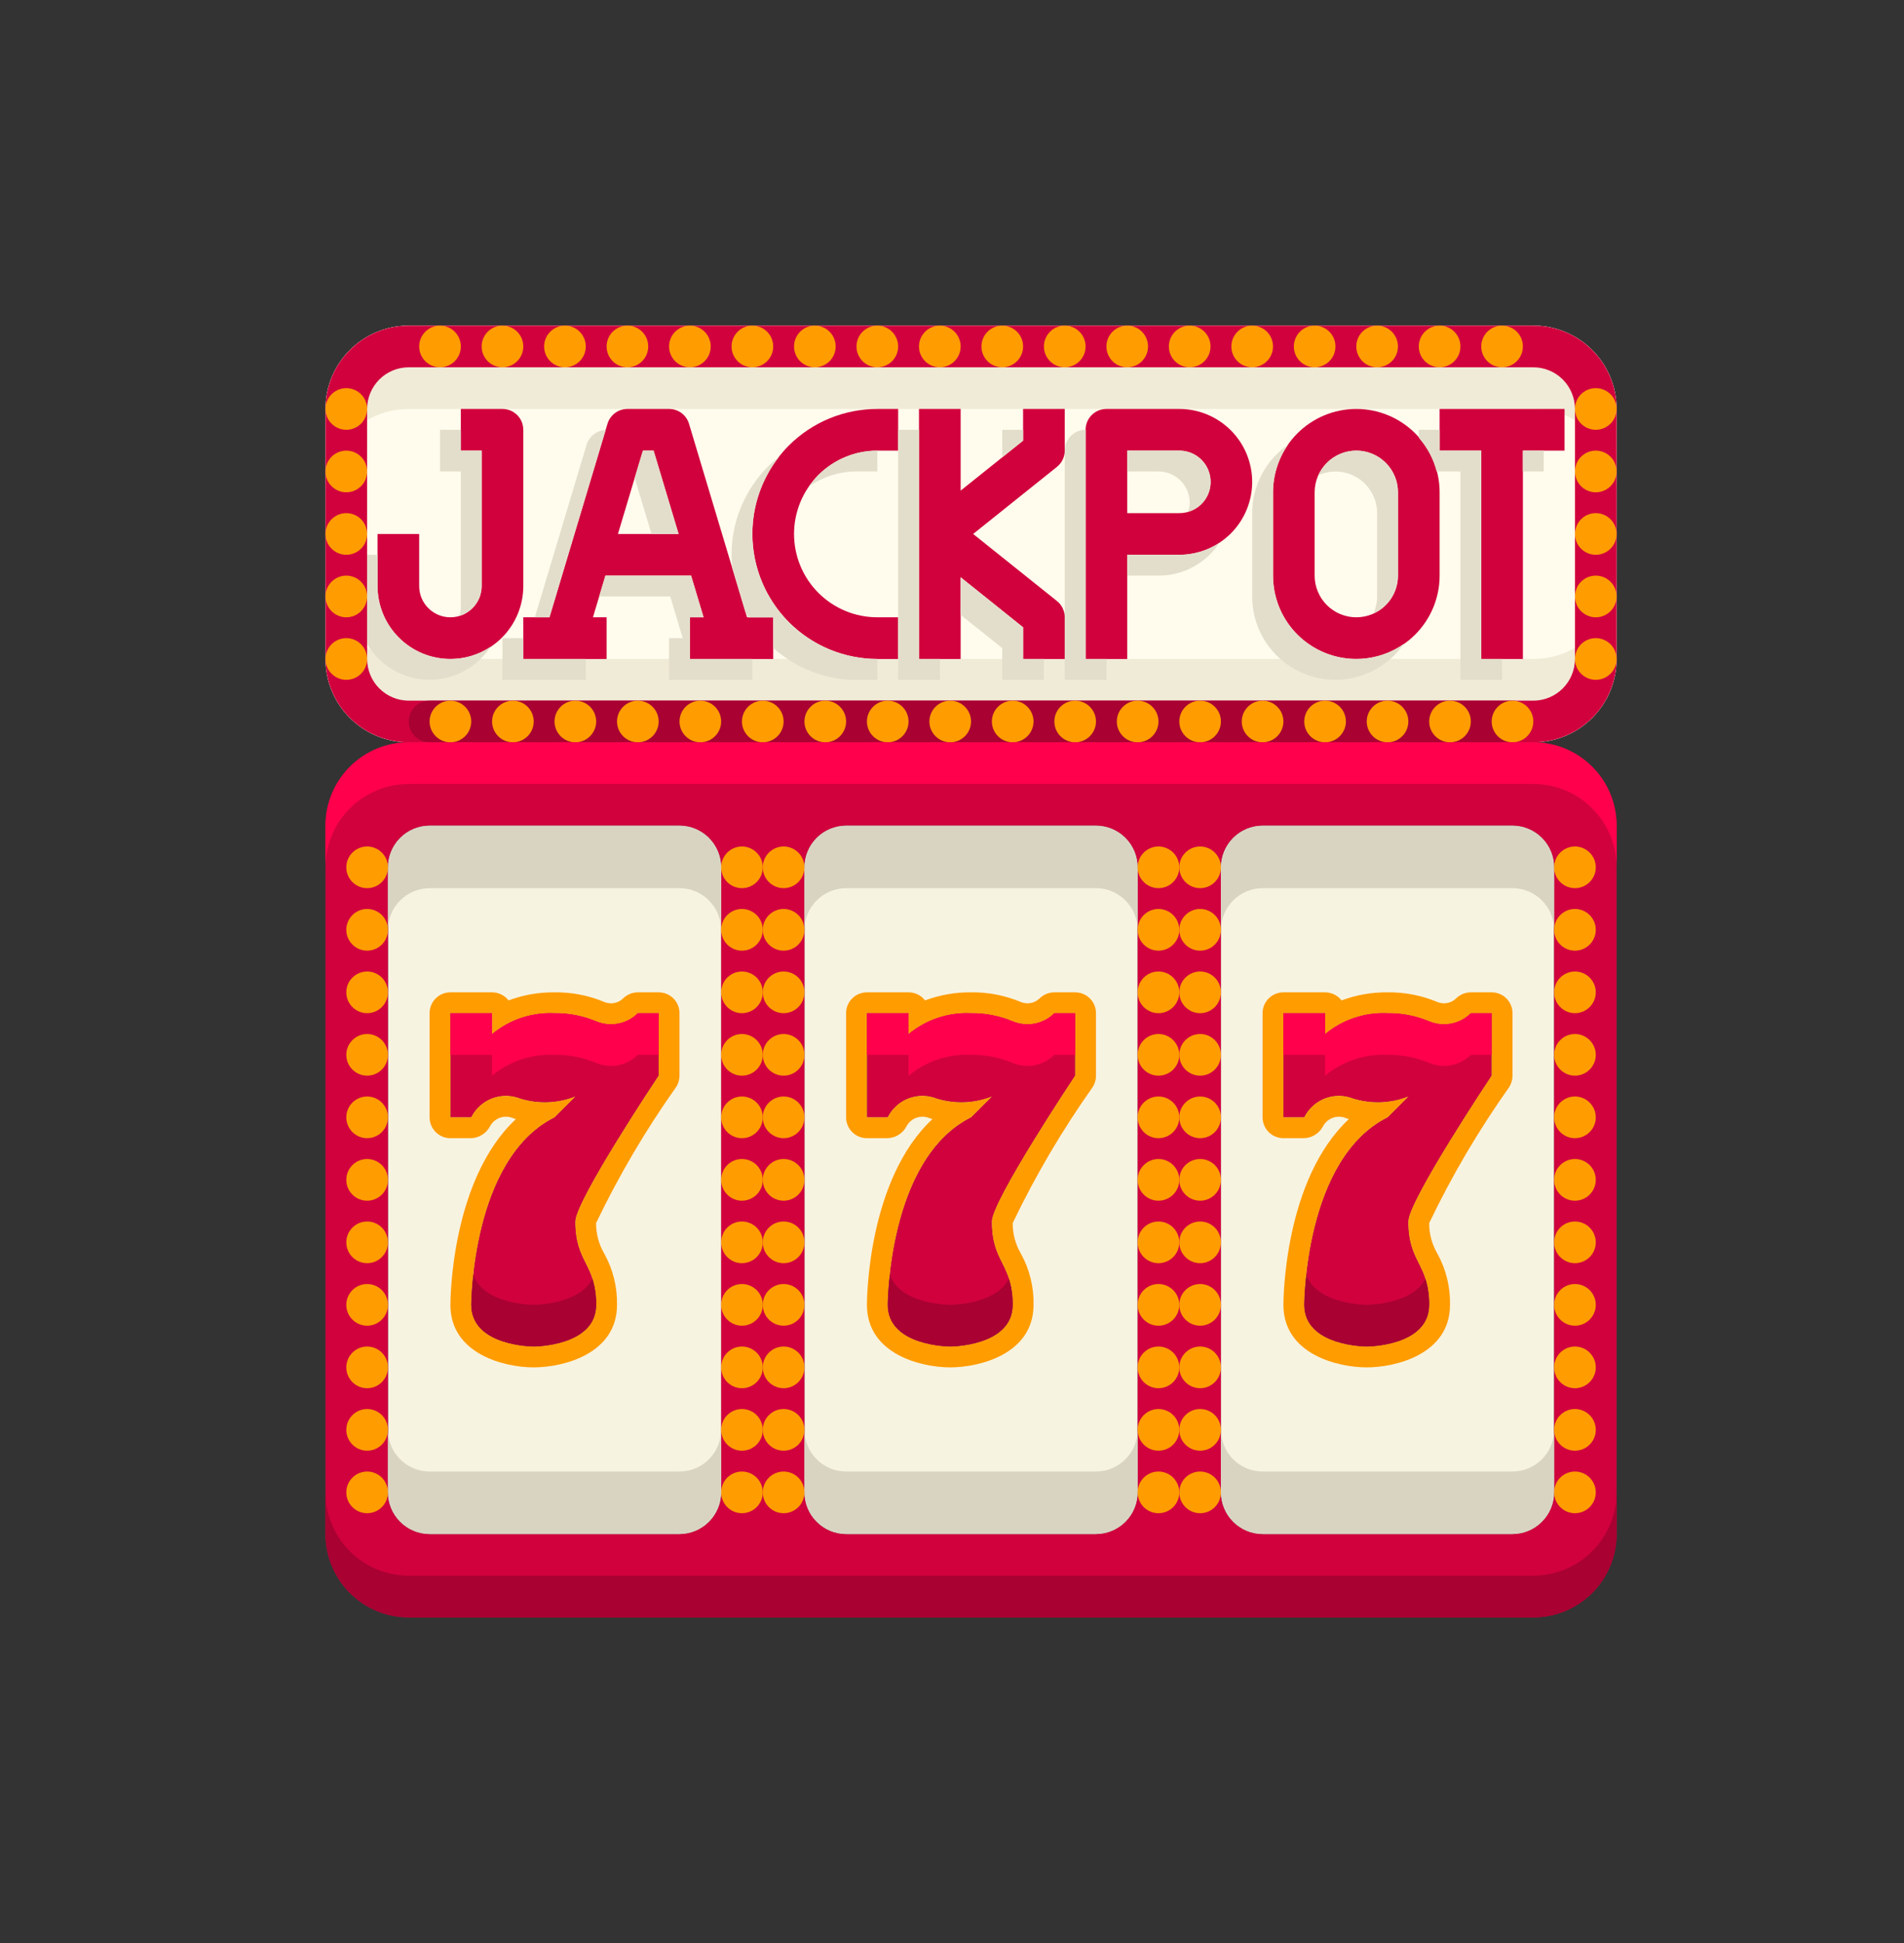 <svg width="50" height="51" viewBox="0 0 50 51" fill="none" xmlns="http://www.w3.org/2000/svg">
<rect x="0" y="0" width="50" height="51" fill="#333333" stroke="none"/>
<g clip-path="url(#clip0_4803_487)">
<path d="M17.844 21.672H11.281C10.991 21.673 10.714 21.788 10.509 21.993C10.304 22.198 10.188 22.476 10.188 22.766V39.172C10.188 39.462 10.304 39.739 10.509 39.944C10.714 40.149 10.991 40.265 11.281 40.266H17.844C18.134 40.265 18.411 40.149 18.616 39.944C18.821 39.739 18.937 39.462 18.938 39.172V22.766C18.937 22.476 18.821 22.198 18.616 21.993C18.411 21.788 18.134 21.673 17.844 21.672ZM15.656 34.25C15.656 35.344 14.016 35.344 14.016 35.344C14.016 35.344 12.375 35.344 12.375 34.25C12.375 34.25 12.375 30.422 14.562 29.328L15.109 28.781C14.647 28.964 14.135 28.983 13.66 28.836C13.427 28.743 13.168 28.74 12.933 28.827C12.698 28.914 12.503 29.084 12.386 29.306L12.375 29.328H11.828V26.594H12.922V27.141C13.382 26.76 13.967 26.565 14.562 26.594C14.934 26.589 15.302 26.66 15.645 26.802C15.828 26.88 16.03 26.903 16.226 26.867C16.421 26.831 16.602 26.738 16.744 26.599L16.75 26.594H17.297V28.234C17.297 28.234 15.109 31.516 15.109 32.062C15.109 33.156 15.656 33.156 15.656 34.25Z" fill="#F7F3E1"/>
<path d="M28.781 21.672H22.219C21.929 21.673 21.651 21.788 21.446 21.993C21.241 22.198 21.126 22.476 21.125 22.766V39.172C21.126 39.462 21.241 39.739 21.446 39.944C21.651 40.149 21.929 40.265 22.219 40.266H28.781C29.071 40.265 29.349 40.149 29.554 39.944C29.759 39.739 29.874 39.462 29.875 39.172V22.766C29.874 22.476 29.759 22.198 29.554 21.993C29.349 21.788 29.071 21.673 28.781 21.672ZM26.594 34.25C26.594 35.344 24.953 35.344 24.953 35.344C24.953 35.344 23.312 35.344 23.312 34.25C23.312 34.25 23.312 30.422 25.5 29.328L26.047 28.781C25.584 28.964 25.073 28.983 24.598 28.836C24.365 28.743 24.106 28.74 23.87 28.827C23.635 28.914 23.44 29.084 23.323 29.306L23.312 29.328H22.766V26.594H23.859V27.141C24.319 26.76 24.904 26.565 25.5 26.594C25.871 26.589 26.24 26.66 26.583 26.802C26.765 26.88 26.967 26.903 27.163 26.867C27.359 26.831 27.539 26.738 27.682 26.599L27.688 26.594H28.234V28.234C28.234 28.234 26.047 31.516 26.047 32.062C26.047 33.156 26.594 33.156 26.594 34.25Z" fill="#F7F3E1"/>
<path d="M39.719 21.672H33.156C32.866 21.673 32.589 21.788 32.384 21.993C32.179 22.198 32.063 22.476 32.062 22.766V39.172C32.063 39.462 32.179 39.739 32.384 39.944C32.589 40.149 32.866 40.265 33.156 40.266H39.719C40.009 40.265 40.286 40.149 40.491 39.944C40.696 39.739 40.812 39.462 40.812 39.172V22.766C40.812 22.476 40.696 22.198 40.491 21.993C40.286 21.788 40.009 21.673 39.719 21.672ZM37.531 34.25C37.531 35.344 35.891 35.344 35.891 35.344C35.891 35.344 34.25 35.344 34.25 34.25C34.25 34.25 34.25 30.422 36.438 29.328L36.984 28.781C36.522 28.964 36.01 28.983 35.535 28.836C35.302 28.743 35.043 28.74 34.808 28.827C34.573 28.914 34.378 29.084 34.261 29.306L34.25 29.328H33.703V26.594H34.797V27.141C35.257 26.76 35.842 26.565 36.438 26.594C36.809 26.589 37.177 26.66 37.52 26.802C37.703 26.88 37.905 26.903 38.101 26.867C38.296 26.831 38.477 26.738 38.62 26.599L38.625 26.594H39.172V28.234C39.172 28.234 36.984 31.516 36.984 32.062C36.984 33.156 37.531 33.156 37.531 34.25Z" fill="#F7F3E1"/>
<path d="M39.172 26.594V28.235C39.172 28.235 36.984 31.516 36.984 32.063C36.984 33.157 37.531 33.157 37.531 34.25C37.531 35.344 35.891 35.344 35.891 35.344C35.891 35.344 34.25 35.344 34.25 34.25C34.25 34.25 34.25 30.422 36.438 29.328L36.984 28.782C36.522 28.964 36.01 28.983 35.535 28.836C35.302 28.743 35.043 28.74 34.808 28.827C34.573 28.914 34.378 29.085 34.261 29.306L34.25 29.328H33.703V26.594H34.797V27.141C35.257 26.761 35.842 26.566 36.438 26.594C36.809 26.589 37.177 26.66 37.52 26.802C37.703 26.88 37.905 26.903 38.101 26.867C38.296 26.831 38.477 26.738 38.62 26.599L38.625 26.594H39.172Z" fill="#D1013E"/>
<path d="M28.234 28.235C28.234 28.235 26.047 31.516 26.047 32.063C26.047 33.157 26.594 33.157 26.594 34.25C26.594 35.344 24.953 35.344 24.953 35.344C24.953 35.344 23.312 35.344 23.312 34.25C23.312 34.25 23.312 30.422 25.5 29.328L26.047 28.782C25.584 28.964 25.073 28.983 24.598 28.836C24.365 28.743 24.106 28.74 23.87 28.827C23.635 28.914 23.44 29.085 23.323 29.306L23.312 29.328H22.766V26.594H23.859V27.141C24.319 26.761 24.904 26.566 25.5 26.594C25.871 26.589 26.24 26.66 26.583 26.802C26.765 26.88 26.967 26.903 27.163 26.867C27.359 26.831 27.539 26.738 27.682 26.599L27.688 26.594H28.234V28.235Z" fill="#D1013E"/>
<path d="M17.297 26.594V28.235C17.297 28.235 15.109 31.516 15.109 32.063C15.109 33.157 15.656 33.157 15.656 34.25C15.656 35.344 14.016 35.344 14.016 35.344C14.016 35.344 12.375 35.344 12.375 34.25C12.375 34.25 12.375 30.422 14.562 29.328L15.109 28.782C14.647 28.964 14.135 28.983 13.66 28.836C13.427 28.743 13.168 28.74 12.933 28.827C12.698 28.914 12.503 29.085 12.386 29.306L12.375 29.328H11.828V26.594H12.922V27.141C13.382 26.761 13.967 26.566 14.562 26.594C14.934 26.589 15.302 26.66 15.645 26.802C15.828 26.88 16.03 26.903 16.226 26.867C16.421 26.831 16.602 26.738 16.744 26.599L16.75 26.594H17.297Z" fill="#D1013E"/>
<path d="M40.266 8.547H10.734C9.526 8.547 8.547 9.526 8.547 10.734V17.297C8.547 18.505 9.526 19.484 10.734 19.484H40.266C41.474 19.484 42.453 18.505 42.453 17.297V10.734C42.453 9.526 41.474 8.547 40.266 8.547Z" fill="#FFFCED"/>
<path d="M40.266 8.547H10.734C10.154 8.547 9.598 8.777 9.188 9.188C8.777 9.598 8.547 10.154 8.547 10.734V12.922C8.547 12.342 8.777 11.785 9.188 11.375C9.598 10.965 10.154 10.734 10.734 10.734H40.266C40.846 10.734 41.402 10.965 41.812 11.375C42.223 11.785 42.453 12.342 42.453 12.922V10.734C42.453 10.154 42.223 9.598 41.812 9.188C41.402 8.777 40.846 8.547 40.266 8.547Z" fill="#F0EBD7"/>
<path d="M10.734 19.484H40.266C40.846 19.484 41.402 19.254 41.812 18.844C42.223 18.433 42.453 17.877 42.453 17.297V15.109C42.453 15.69 42.223 16.246 41.812 16.656C41.402 17.066 40.846 17.297 40.266 17.297H10.734C10.154 17.297 9.598 17.066 9.188 16.656C8.777 16.246 8.547 15.69 8.547 15.109V17.297C8.547 17.877 8.777 18.433 9.188 18.844C9.598 19.254 10.154 19.484 10.734 19.484Z" fill="#F0EBD7"/>
<path d="M10.188 22.766V39.172C10.188 39.462 10.304 39.739 10.509 39.944C10.714 40.149 10.991 40.265 11.281 40.266H17.844C18.134 40.265 18.411 40.149 18.616 39.944C18.821 39.739 18.937 39.462 18.938 39.172V22.766C18.937 22.476 18.821 22.198 18.616 21.993C18.411 21.788 18.134 21.673 17.844 21.672H11.281C10.991 21.673 10.714 21.788 10.509 21.993C10.304 22.198 10.188 22.476 10.188 22.766ZM40.812 39.172V22.766C40.812 22.476 40.696 22.198 40.491 21.993C40.286 21.788 40.009 21.673 39.719 21.672H33.156C32.866 21.673 32.589 21.788 32.384 21.993C32.179 22.198 32.063 22.476 32.062 22.766V39.172C32.063 39.462 32.179 39.739 32.384 39.944C32.589 40.149 32.866 40.265 33.156 40.266H39.719C40.009 40.265 40.286 40.149 40.491 39.944C40.696 39.739 40.812 39.462 40.812 39.172ZM42.453 21.672V40.266C42.453 40.846 42.223 41.402 41.812 41.812C41.402 42.223 40.846 42.453 40.266 42.453H10.734C10.154 42.453 9.598 42.223 9.188 41.812C8.777 41.402 8.547 40.846 8.547 40.266V21.672C8.547 21.092 8.777 20.535 9.188 20.125C9.598 19.715 10.154 19.484 10.734 19.484H40.266C40.846 19.484 41.402 19.715 41.812 20.125C42.223 20.535 42.453 21.092 42.453 21.672ZM29.875 39.172V22.766C29.874 22.476 29.759 22.198 29.554 21.993C29.349 21.788 29.071 21.673 28.781 21.672H22.219C21.929 21.673 21.651 21.788 21.446 21.993C21.241 22.198 21.126 22.476 21.125 22.766V39.172C21.126 39.462 21.241 39.739 21.446 39.944C21.651 40.149 21.929 40.265 22.219 40.266H28.781C29.071 40.265 29.349 40.149 29.554 39.944C29.759 39.739 29.874 39.462 29.875 39.172Z" fill="#D1013E"/>
<path d="M40.266 8.547H10.734C10.154 8.547 9.598 8.777 9.188 9.188C8.777 9.598 8.547 10.154 8.547 10.734V17.297C8.547 17.877 8.777 18.433 9.188 18.844C9.598 19.254 10.154 19.484 10.734 19.484H40.266C40.846 19.484 41.402 19.254 41.812 18.844C42.223 18.433 42.453 17.877 42.453 17.297V10.734C42.453 10.154 42.223 9.598 41.812 9.188C41.402 8.777 40.846 8.547 40.266 8.547ZM41.359 17.297C41.359 17.587 41.244 17.865 41.039 18.07C40.834 18.275 40.556 18.391 40.266 18.391H10.734C10.444 18.391 10.166 18.275 9.961 18.07C9.756 17.865 9.641 17.587 9.641 17.297V10.734C9.641 10.444 9.756 10.166 9.961 9.961C10.166 9.756 10.444 9.641 10.734 9.641H40.266C40.556 9.641 40.834 9.756 41.039 9.961C41.244 10.166 41.359 10.444 41.359 10.734V17.297Z" fill="#D1013E"/>
<path d="M41.906 11.281C42.208 11.281 42.453 11.036 42.453 10.734C42.453 10.432 42.208 10.188 41.906 10.188C41.604 10.188 41.359 10.432 41.359 10.734C41.359 11.036 41.604 11.281 41.906 11.281Z" fill="#FF9C00"/>
<path d="M41.906 12.922C42.208 12.922 42.453 12.677 42.453 12.375C42.453 12.073 42.208 11.828 41.906 11.828C41.604 11.828 41.359 12.073 41.359 12.375C41.359 12.677 41.604 12.922 41.906 12.922Z" fill="#FF9C00"/>
<path d="M41.906 14.562C42.208 14.562 42.453 14.318 42.453 14.016C42.453 13.714 42.208 13.469 41.906 13.469C41.604 13.469 41.359 13.714 41.359 14.016C41.359 14.318 41.604 14.562 41.906 14.562Z" fill="#FF9C00"/>
<path d="M41.906 16.203C42.208 16.203 42.453 15.958 42.453 15.656C42.453 15.354 42.208 15.109 41.906 15.109C41.604 15.109 41.359 15.354 41.359 15.656C41.359 15.958 41.604 16.203 41.906 16.203Z" fill="#FF9C00"/>
<path d="M41.906 17.844C42.208 17.844 42.453 17.599 42.453 17.297C42.453 16.995 42.208 16.75 41.906 16.75C41.604 16.75 41.359 16.995 41.359 17.297C41.359 17.599 41.604 17.844 41.906 17.844Z" fill="#FF9C00"/>
<path d="M9.094 11.281C9.396 11.281 9.641 11.036 9.641 10.734C9.641 10.432 9.396 10.188 9.094 10.188C8.792 10.188 8.547 10.432 8.547 10.734C8.547 11.036 8.792 11.281 9.094 11.281Z" fill="#FF9C00"/>
<path d="M9.094 12.922C9.396 12.922 9.641 12.677 9.641 12.375C9.641 12.073 9.396 11.828 9.094 11.828C8.792 11.828 8.547 12.073 8.547 12.375C8.547 12.677 8.792 12.922 9.094 12.922Z" fill="#FF9C00"/>
<path d="M9.094 14.562C9.396 14.562 9.641 14.318 9.641 14.016C9.641 13.714 9.396 13.469 9.094 13.469C8.792 13.469 8.547 13.714 8.547 14.016C8.547 14.318 8.792 14.562 9.094 14.562Z" fill="#FF9C00"/>
<path d="M9.094 16.203C9.396 16.203 9.641 15.958 9.641 15.656C9.641 15.354 9.396 15.109 9.094 15.109C8.792 15.109 8.547 15.354 8.547 15.656C8.547 15.958 8.792 16.203 9.094 16.203Z" fill="#FF9C00"/>
<path d="M9.094 17.844C9.396 17.844 9.641 17.599 9.641 17.297C9.641 16.995 9.396 16.75 9.094 16.75C8.792 16.75 8.547 16.995 8.547 17.297C8.547 17.599 8.792 17.844 9.094 17.844Z" fill="#FF9C00"/>
<path d="M13.742 11.281C13.742 11.136 13.685 10.997 13.582 10.895C13.479 10.792 13.34 10.734 13.195 10.734H12.102V11.828H12.648V15.383C12.648 15.491 12.627 15.597 12.586 15.697C12.545 15.796 12.484 15.887 12.408 15.963C12.332 16.039 12.242 16.099 12.142 16.141C12.043 16.182 11.936 16.203 11.828 16.203C11.72 16.203 11.614 16.182 11.514 16.141C11.415 16.099 11.324 16.039 11.248 15.963C11.172 15.887 11.111 15.796 11.07 15.697C11.029 15.597 11.008 15.491 11.008 15.383V14.016H9.914V15.383C9.914 15.89 10.116 16.377 10.475 16.736C10.834 17.095 11.32 17.297 11.828 17.297C12.336 17.297 12.823 17.095 13.182 16.736C13.54 16.377 13.742 15.89 13.742 15.383V11.281Z" fill="#D1013E"/>
<path d="M20.714 11.695C20.257 12.155 19.946 12.74 19.82 13.376C19.694 14.013 19.76 14.672 20.009 15.271C20.257 15.87 20.678 16.383 21.217 16.743C21.756 17.104 22.39 17.296 23.039 17.297H23.586V16.203H23.039C22.459 16.203 21.903 15.973 21.492 15.562C21.082 15.152 20.852 14.596 20.852 14.016C20.852 13.435 21.082 12.879 21.492 12.469C21.903 12.059 22.459 11.828 23.039 11.828H23.586V10.734H23.039C22.608 10.734 22.18 10.819 21.781 10.983C21.382 11.148 21.02 11.39 20.714 11.695Z" fill="#D1013E"/>
<path d="M26.867 11.566L25.227 12.878V10.734H24.133V17.297H25.227V15.153L26.867 16.466V17.297H27.961V16.203C27.961 16.121 27.943 16.04 27.907 15.966C27.872 15.892 27.82 15.827 27.756 15.776L25.555 14.016L27.755 12.255C27.819 12.204 27.871 12.139 27.907 12.065C27.942 11.991 27.961 11.91 27.961 11.828V10.734H26.867V11.566Z" fill="#D1013E"/>
<path d="M30.969 10.734H29.055C28.91 10.734 28.77 10.792 28.668 10.895C28.565 10.997 28.508 11.136 28.508 11.281V17.297H29.602V14.562H30.969C31.476 14.562 31.963 14.361 32.322 14.002C32.681 13.643 32.883 13.156 32.883 12.648C32.883 12.141 32.681 11.654 32.322 11.295C31.963 10.936 31.476 10.734 30.969 10.734ZM31.55 13.23C31.474 13.306 31.383 13.367 31.283 13.408C31.184 13.448 31.077 13.469 30.969 13.469H29.602V11.828H30.969C31.131 11.828 31.291 11.876 31.426 11.966C31.561 12.056 31.667 12.184 31.729 12.334C31.791 12.484 31.808 12.65 31.776 12.809C31.744 12.969 31.665 13.115 31.55 13.23Z" fill="#D1013E"/>
<path d="M35.617 10.734C35.037 10.734 34.481 10.965 34.07 11.375C33.66 11.785 33.43 12.342 33.43 12.922V15.109C33.43 15.69 33.66 16.246 34.07 16.656C34.481 17.066 35.037 17.297 35.617 17.297C36.197 17.297 36.754 17.066 37.164 16.656C37.574 16.246 37.805 15.69 37.805 15.109V12.922C37.805 12.342 37.574 11.785 37.164 11.375C36.754 10.965 36.197 10.734 35.617 10.734ZM36.711 15.109C36.711 15.399 36.596 15.678 36.391 15.883C36.185 16.088 35.907 16.203 35.617 16.203C35.327 16.203 35.049 16.088 34.844 15.883C34.639 15.678 34.523 15.399 34.523 15.109V12.922C34.523 12.632 34.639 12.354 34.844 12.149C35.049 11.943 35.327 11.828 35.617 11.828C35.907 11.828 36.185 11.943 36.391 12.149C36.596 12.354 36.711 12.632 36.711 12.922V15.109Z" fill="#D1013E"/>
<path d="M41.086 10.734H37.805V11.828H38.898V17.297H39.992V11.828H41.086V10.734Z" fill="#D1013E"/>
<path d="M18.094 11.124C18.061 11.012 17.991 10.913 17.897 10.842C17.802 10.772 17.688 10.734 17.57 10.734H16.477C16.359 10.734 16.244 10.772 16.15 10.842C16.056 10.913 15.986 11.012 15.953 11.124L14.429 16.203H13.742V17.297H15.93V16.203H15.571L15.899 15.109H18.148L18.476 16.203H18.117V17.297H20.305V16.203H19.618L18.094 11.124ZM16.227 14.016L16.883 11.828H17.163L17.82 14.016H16.227Z" fill="#D1013E"/>
<path d="M39.719 21.672H33.156C32.866 21.673 32.589 21.788 32.384 21.993C32.179 22.198 32.063 22.476 32.062 22.766V24.406C32.063 24.116 32.179 23.839 32.384 23.634C32.589 23.429 32.866 23.313 33.156 23.312H39.719C40.009 23.313 40.286 23.429 40.491 23.634C40.696 23.839 40.812 24.116 40.812 24.406V22.766C40.812 22.476 40.696 22.198 40.491 21.993C40.286 21.788 40.009 21.673 39.719 21.672Z" fill="#D9D4C2"/>
<path d="M39.719 38.625H33.156C32.866 38.624 32.589 38.509 32.384 38.304C32.179 38.099 32.063 37.821 32.062 37.531V39.172C32.063 39.462 32.179 39.739 32.384 39.944C32.589 40.149 32.866 40.265 33.156 40.266H39.719C40.009 40.265 40.286 40.149 40.491 39.944C40.696 39.739 40.812 39.462 40.812 39.172V37.531C40.812 37.821 40.696 38.099 40.491 38.304C40.286 38.509 40.009 38.624 39.719 38.625Z" fill="#D9D4C2"/>
<path d="M28.781 21.672H22.219C21.929 21.673 21.651 21.788 21.446 21.993C21.241 22.198 21.126 22.476 21.125 22.766V24.406C21.126 24.116 21.241 23.839 21.446 23.634C21.651 23.429 21.929 23.313 22.219 23.312H28.781C29.071 23.313 29.349 23.429 29.554 23.634C29.759 23.839 29.874 24.116 29.875 24.406V22.766C29.874 22.476 29.759 22.198 29.554 21.993C29.349 21.788 29.071 21.673 28.781 21.672Z" fill="#D9D4C2"/>
<path d="M28.781 38.625H22.219C21.929 38.624 21.651 38.509 21.446 38.304C21.241 38.099 21.126 37.821 21.125 37.531V39.172C21.126 39.462 21.241 39.739 21.446 39.944C21.651 40.149 21.929 40.265 22.219 40.266H28.781C29.071 40.265 29.349 40.149 29.554 39.944C29.759 39.739 29.874 39.462 29.875 39.172V37.531C29.874 37.821 29.759 38.099 29.554 38.304C29.349 38.509 29.071 38.624 28.781 38.625Z" fill="#D9D4C2"/>
<path d="M17.844 21.672H11.281C10.991 21.673 10.714 21.788 10.509 21.993C10.304 22.198 10.188 22.476 10.188 22.766V24.406C10.188 24.116 10.304 23.839 10.509 23.634C10.714 23.429 10.991 23.313 11.281 23.312H17.844C18.134 23.313 18.411 23.429 18.616 23.634C18.821 23.839 18.937 24.116 18.938 24.406V22.766C18.937 22.476 18.821 22.198 18.616 21.993C18.411 21.788 18.134 21.673 17.844 21.672Z" fill="#D9D4C2"/>
<path d="M17.844 38.625H11.281C10.991 38.624 10.714 38.509 10.509 38.304C10.304 38.099 10.188 37.821 10.188 37.531V39.172C10.188 39.462 10.304 39.739 10.509 39.944C10.714 40.149 10.991 40.265 11.281 40.266H17.844C18.134 40.265 18.411 40.149 18.616 39.944C18.821 39.739 18.937 39.462 18.938 39.172V37.531C18.937 37.821 18.821 38.099 18.616 38.304C18.411 38.509 18.134 38.624 17.844 38.625Z" fill="#D9D4C2"/>
<path d="M39.719 18.391H11.281C10.979 18.391 10.734 18.636 10.734 18.938C10.734 19.239 10.979 19.484 11.281 19.484H39.719C40.021 19.484 40.266 19.239 40.266 18.938C40.266 18.636 40.021 18.391 39.719 18.391Z" fill="#A80132"/>
<path d="M11.555 9.641C11.857 9.641 12.102 9.396 12.102 9.094C12.102 8.792 11.857 8.547 11.555 8.547C11.253 8.547 11.008 8.792 11.008 9.094C11.008 9.396 11.253 9.641 11.555 9.641Z" fill="#FF9C00"/>
<path d="M13.195 9.641C13.497 9.641 13.742 9.396 13.742 9.094C13.742 8.792 13.497 8.547 13.195 8.547C12.893 8.547 12.648 8.792 12.648 9.094C12.648 9.396 12.893 9.641 13.195 9.641Z" fill="#FF9C00"/>
<path d="M14.836 9.641C15.138 9.641 15.383 9.396 15.383 9.094C15.383 8.792 15.138 8.547 14.836 8.547C14.534 8.547 14.289 8.792 14.289 9.094C14.289 9.396 14.534 9.641 14.836 9.641Z" fill="#FF9C00"/>
<path d="M16.477 9.641C16.779 9.641 17.023 9.396 17.023 9.094C17.023 8.792 16.779 8.547 16.477 8.547C16.174 8.547 15.93 8.792 15.93 9.094C15.93 9.396 16.174 9.641 16.477 9.641Z" fill="#FF9C00"/>
<path d="M18.117 9.641C18.419 9.641 18.664 9.396 18.664 9.094C18.664 8.792 18.419 8.547 18.117 8.547C17.815 8.547 17.57 8.792 17.57 9.094C17.57 9.396 17.815 9.641 18.117 9.641Z" fill="#FF9C00"/>
<path d="M19.758 9.641C20.06 9.641 20.305 9.396 20.305 9.094C20.305 8.792 20.06 8.547 19.758 8.547C19.456 8.547 19.211 8.792 19.211 9.094C19.211 9.396 19.456 9.641 19.758 9.641Z" fill="#FF9C00"/>
<path d="M21.398 9.641C21.701 9.641 21.945 9.396 21.945 9.094C21.945 8.792 21.701 8.547 21.398 8.547C21.096 8.547 20.852 8.792 20.852 9.094C20.852 9.396 21.096 9.641 21.398 9.641Z" fill="#FF9C00"/>
<path d="M23.039 9.641C23.341 9.641 23.586 9.396 23.586 9.094C23.586 8.792 23.341 8.547 23.039 8.547C22.737 8.547 22.492 8.792 22.492 9.094C22.492 9.396 22.737 9.641 23.039 9.641Z" fill="#FF9C00"/>
<path d="M24.68 9.641C24.982 9.641 25.227 9.396 25.227 9.094C25.227 8.792 24.982 8.547 24.68 8.547C24.378 8.547 24.133 8.792 24.133 9.094C24.133 9.396 24.378 9.641 24.68 9.641Z" fill="#FF9C00"/>
<path d="M26.32 9.641C26.622 9.641 26.867 9.396 26.867 9.094C26.867 8.792 26.622 8.547 26.32 8.547C26.018 8.547 25.773 8.792 25.773 9.094C25.773 9.396 26.018 9.641 26.32 9.641Z" fill="#FF9C00"/>
<path d="M27.961 9.641C28.263 9.641 28.508 9.396 28.508 9.094C28.508 8.792 28.263 8.547 27.961 8.547C27.659 8.547 27.414 8.792 27.414 9.094C27.414 9.396 27.659 9.641 27.961 9.641Z" fill="#FF9C00"/>
<path d="M29.602 9.641C29.904 9.641 30.148 9.396 30.148 9.094C30.148 8.792 29.904 8.547 29.602 8.547C29.299 8.547 29.055 8.792 29.055 9.094C29.055 9.396 29.299 9.641 29.602 9.641Z" fill="#FF9C00"/>
<path d="M31.242 9.641C31.544 9.641 31.789 9.396 31.789 9.094C31.789 8.792 31.544 8.547 31.242 8.547C30.94 8.547 30.695 8.792 30.695 9.094C30.695 9.396 30.94 9.641 31.242 9.641Z" fill="#FF9C00"/>
<path d="M32.883 9.641C33.185 9.641 33.43 9.396 33.43 9.094C33.43 8.792 33.185 8.547 32.883 8.547C32.581 8.547 32.336 8.792 32.336 9.094C32.336 9.396 32.581 9.641 32.883 9.641Z" fill="#FF9C00"/>
<path d="M34.523 9.641C34.825 9.641 35.07 9.396 35.07 9.094C35.07 8.792 34.825 8.547 34.523 8.547C34.221 8.547 33.977 8.792 33.977 9.094C33.977 9.396 34.221 9.641 34.523 9.641Z" fill="#FF9C00"/>
<path d="M36.164 9.641C36.466 9.641 36.711 9.396 36.711 9.094C36.711 8.792 36.466 8.547 36.164 8.547C35.862 8.547 35.617 8.792 35.617 9.094C35.617 9.396 35.862 9.641 36.164 9.641Z" fill="#FF9C00"/>
<path d="M37.805 9.641C38.107 9.641 38.352 9.396 38.352 9.094C38.352 8.792 38.107 8.547 37.805 8.547C37.503 8.547 37.258 8.792 37.258 9.094C37.258 9.396 37.503 9.641 37.805 9.641Z" fill="#FF9C00"/>
<path d="M39.445 9.641C39.747 9.641 39.992 9.396 39.992 9.094C39.992 8.792 39.747 8.547 39.445 8.547C39.143 8.547 38.898 8.792 38.898 9.094C38.898 9.396 39.143 9.641 39.445 9.641Z" fill="#FF9C00"/>
<path d="M11.828 19.484C12.13 19.484 12.375 19.239 12.375 18.938C12.375 18.636 12.13 18.391 11.828 18.391C11.526 18.391 11.281 18.636 11.281 18.938C11.281 19.239 11.526 19.484 11.828 19.484Z" fill="#FF9C00"/>
<path d="M13.469 19.484C13.771 19.484 14.016 19.239 14.016 18.938C14.016 18.636 13.771 18.391 13.469 18.391C13.167 18.391 12.922 18.636 12.922 18.938C12.922 19.239 13.167 19.484 13.469 19.484Z" fill="#FF9C00"/>
<path d="M15.109 19.484C15.411 19.484 15.656 19.239 15.656 18.938C15.656 18.636 15.411 18.391 15.109 18.391C14.807 18.391 14.562 18.636 14.562 18.938C14.562 19.239 14.807 19.484 15.109 19.484Z" fill="#FF9C00"/>
<path d="M16.75 19.484C17.052 19.484 17.297 19.239 17.297 18.938C17.297 18.636 17.052 18.391 16.75 18.391C16.448 18.391 16.203 18.636 16.203 18.938C16.203 19.239 16.448 19.484 16.75 19.484Z" fill="#FF9C00"/>
<path d="M18.391 19.484C18.693 19.484 18.938 19.239 18.938 18.938C18.938 18.636 18.693 18.391 18.391 18.391C18.089 18.391 17.844 18.636 17.844 18.938C17.844 19.239 18.089 19.484 18.391 19.484Z" fill="#FF9C00"/>
<path d="M20.031 19.484C20.333 19.484 20.578 19.239 20.578 18.938C20.578 18.636 20.333 18.391 20.031 18.391C19.729 18.391 19.484 18.636 19.484 18.938C19.484 19.239 19.729 19.484 20.031 19.484Z" fill="#FF9C00"/>
<path d="M21.672 19.484C21.974 19.484 22.219 19.239 22.219 18.938C22.219 18.636 21.974 18.391 21.672 18.391C21.37 18.391 21.125 18.636 21.125 18.938C21.125 19.239 21.37 19.484 21.672 19.484Z" fill="#FF9C00"/>
<path d="M23.312 19.484C23.614 19.484 23.859 19.239 23.859 18.938C23.859 18.636 23.614 18.391 23.312 18.391C23.011 18.391 22.766 18.636 22.766 18.938C22.766 19.239 23.011 19.484 23.312 19.484Z" fill="#FF9C00"/>
<path d="M24.953 19.484C25.255 19.484 25.5 19.239 25.5 18.938C25.5 18.636 25.255 18.391 24.953 18.391C24.651 18.391 24.406 18.636 24.406 18.938C24.406 19.239 24.651 19.484 24.953 19.484Z" fill="#FF9C00"/>
<path d="M26.594 19.484C26.896 19.484 27.141 19.239 27.141 18.938C27.141 18.636 26.896 18.391 26.594 18.391C26.292 18.391 26.047 18.636 26.047 18.938C26.047 19.239 26.292 19.484 26.594 19.484Z" fill="#FF9C00"/>
<path d="M28.234 19.484C28.536 19.484 28.781 19.239 28.781 18.938C28.781 18.636 28.536 18.391 28.234 18.391C27.932 18.391 27.688 18.636 27.688 18.938C27.688 19.239 27.932 19.484 28.234 19.484Z" fill="#FF9C00"/>
<path d="M29.875 19.484C30.177 19.484 30.422 19.239 30.422 18.938C30.422 18.636 30.177 18.391 29.875 18.391C29.573 18.391 29.328 18.636 29.328 18.938C29.328 19.239 29.573 19.484 29.875 19.484Z" fill="#FF9C00"/>
<path d="M31.516 19.484C31.818 19.484 32.062 19.239 32.062 18.938C32.062 18.636 31.818 18.391 31.516 18.391C31.214 18.391 30.969 18.636 30.969 18.938C30.969 19.239 31.214 19.484 31.516 19.484Z" fill="#FF9C00"/>
<path d="M33.156 19.484C33.458 19.484 33.703 19.239 33.703 18.938C33.703 18.636 33.458 18.391 33.156 18.391C32.854 18.391 32.609 18.636 32.609 18.938C32.609 19.239 32.854 19.484 33.156 19.484Z" fill="#FF9C00"/>
<path d="M34.797 19.484C35.099 19.484 35.344 19.239 35.344 18.938C35.344 18.636 35.099 18.391 34.797 18.391C34.495 18.391 34.25 18.636 34.25 18.938C34.25 19.239 34.495 19.484 34.797 19.484Z" fill="#FF9C00"/>
<path d="M36.438 19.484C36.739 19.484 36.984 19.239 36.984 18.938C36.984 18.636 36.739 18.391 36.438 18.391C36.136 18.391 35.891 18.636 35.891 18.938C35.891 19.239 36.136 19.484 36.438 19.484Z" fill="#FF9C00"/>
<path d="M38.078 19.484C38.38 19.484 38.625 19.239 38.625 18.938C38.625 18.636 38.38 18.391 38.078 18.391C37.776 18.391 37.531 18.636 37.531 18.938C37.531 19.239 37.776 19.484 38.078 19.484Z" fill="#FF9C00"/>
<path d="M39.719 19.484C40.021 19.484 40.266 19.239 40.266 18.938C40.266 18.636 40.021 18.391 39.719 18.391C39.417 18.391 39.172 18.636 39.172 18.938C39.172 19.239 39.417 19.484 39.719 19.484Z" fill="#FF9C00"/>
<path d="M40.266 41.359H10.734C10.154 41.359 9.598 41.129 9.188 40.719C8.777 40.308 8.547 39.752 8.547 39.172V40.266C8.547 40.846 8.777 41.402 9.188 41.812C9.598 42.223 10.154 42.453 10.734 42.453H40.266C40.846 42.453 41.402 42.223 41.812 41.812C42.223 41.402 42.453 40.846 42.453 40.266V39.172C42.453 39.752 42.223 40.308 41.812 40.719C41.402 41.129 40.846 41.359 40.266 41.359Z" fill="#A80132"/>
<path d="M40.266 19.484H10.734C10.154 19.484 9.598 19.715 9.188 20.125C8.777 20.535 8.547 21.092 8.547 21.672V22.766C8.547 22.186 8.777 21.629 9.188 21.219C9.598 20.809 10.154 20.578 10.734 20.578H40.266C40.846 20.578 41.402 20.809 41.812 21.219C42.223 21.629 42.453 22.186 42.453 22.766V21.672C42.453 21.092 42.223 20.535 41.812 20.125C41.402 19.715 40.846 19.484 40.266 19.484Z" fill="#FF014C"/>
<path d="M41.359 23.312C41.661 23.312 41.906 23.068 41.906 22.766C41.906 22.464 41.661 22.219 41.359 22.219C41.057 22.219 40.812 22.464 40.812 22.766C40.812 23.068 41.057 23.312 41.359 23.312Z" fill="#FF9C00"/>
<path d="M41.359 24.953C41.661 24.953 41.906 24.708 41.906 24.406C41.906 24.104 41.661 23.859 41.359 23.859C41.057 23.859 40.812 24.104 40.812 24.406C40.812 24.708 41.057 24.953 41.359 24.953Z" fill="#FF9C00"/>
<path d="M41.359 26.594C41.661 26.594 41.906 26.349 41.906 26.047C41.906 25.745 41.661 25.5 41.359 25.5C41.057 25.5 40.812 25.745 40.812 26.047C40.812 26.349 41.057 26.594 41.359 26.594Z" fill="#FF9C00"/>
<path d="M41.359 28.234C41.661 28.234 41.906 27.989 41.906 27.688C41.906 27.386 41.661 27.141 41.359 27.141C41.057 27.141 40.812 27.386 40.812 27.688C40.812 27.989 41.057 28.234 41.359 28.234Z" fill="#FF9C00"/>
<path d="M41.359 29.875C41.661 29.875 41.906 29.63 41.906 29.328C41.906 29.026 41.661 28.781 41.359 28.781C41.057 28.781 40.812 29.026 40.812 29.328C40.812 29.63 41.057 29.875 41.359 29.875Z" fill="#FF9C00"/>
<path d="M41.359 31.516C41.661 31.516 41.906 31.271 41.906 30.969C41.906 30.667 41.661 30.422 41.359 30.422C41.057 30.422 40.812 30.667 40.812 30.969C40.812 31.271 41.057 31.516 41.359 31.516Z" fill="#FF9C00"/>
<path d="M41.359 33.156C41.661 33.156 41.906 32.911 41.906 32.609C41.906 32.307 41.661 32.062 41.359 32.062C41.057 32.062 40.812 32.307 40.812 32.609C40.812 32.911 41.057 33.156 41.359 33.156Z" fill="#FF9C00"/>
<path d="M41.359 34.797C41.661 34.797 41.906 34.552 41.906 34.25C41.906 33.948 41.661 33.703 41.359 33.703C41.057 33.703 40.812 33.948 40.812 34.25C40.812 34.552 41.057 34.797 41.359 34.797Z" fill="#FF9C00"/>
<path d="M41.359 36.438C41.661 36.438 41.906 36.193 41.906 35.891C41.906 35.589 41.661 35.344 41.359 35.344C41.057 35.344 40.812 35.589 40.812 35.891C40.812 36.193 41.057 36.438 41.359 36.438Z" fill="#FF9C00"/>
<path d="M41.359 38.078C41.661 38.078 41.906 37.833 41.906 37.531C41.906 37.229 41.661 36.984 41.359 36.984C41.057 36.984 40.812 37.229 40.812 37.531C40.812 37.833 41.057 38.078 41.359 38.078Z" fill="#FF9C00"/>
<path d="M41.359 39.719C41.661 39.719 41.906 39.474 41.906 39.172C41.906 38.87 41.661 38.625 41.359 38.625C41.057 38.625 40.812 38.87 40.812 39.172C40.812 39.474 41.057 39.719 41.359 39.719Z" fill="#FF9C00"/>
<path d="M31.516 23.312C31.818 23.312 32.062 23.068 32.062 22.766C32.062 22.464 31.818 22.219 31.516 22.219C31.214 22.219 30.969 22.464 30.969 22.766C30.969 23.068 31.214 23.312 31.516 23.312Z" fill="#FF9C00"/>
<path d="M31.516 24.953C31.818 24.953 32.062 24.708 32.062 24.406C32.062 24.104 31.818 23.859 31.516 23.859C31.214 23.859 30.969 24.104 30.969 24.406C30.969 24.708 31.214 24.953 31.516 24.953Z" fill="#FF9C00"/>
<path d="M31.516 26.594C31.818 26.594 32.062 26.349 32.062 26.047C32.062 25.745 31.818 25.5 31.516 25.5C31.214 25.5 30.969 25.745 30.969 26.047C30.969 26.349 31.214 26.594 31.516 26.594Z" fill="#FF9C00"/>
<path d="M31.516 28.234C31.818 28.234 32.062 27.989 32.062 27.688C32.062 27.386 31.818 27.141 31.516 27.141C31.214 27.141 30.969 27.386 30.969 27.688C30.969 27.989 31.214 28.234 31.516 28.234Z" fill="#FF9C00"/>
<path d="M31.516 29.875C31.818 29.875 32.062 29.63 32.062 29.328C32.062 29.026 31.818 28.781 31.516 28.781C31.214 28.781 30.969 29.026 30.969 29.328C30.969 29.63 31.214 29.875 31.516 29.875Z" fill="#FF9C00"/>
<path d="M31.516 31.516C31.818 31.516 32.062 31.271 32.062 30.969C32.062 30.667 31.818 30.422 31.516 30.422C31.214 30.422 30.969 30.667 30.969 30.969C30.969 31.271 31.214 31.516 31.516 31.516Z" fill="#FF9C00"/>
<path d="M31.516 33.156C31.818 33.156 32.062 32.911 32.062 32.609C32.062 32.307 31.818 32.062 31.516 32.062C31.214 32.062 30.969 32.307 30.969 32.609C30.969 32.911 31.214 33.156 31.516 33.156Z" fill="#FF9C00"/>
<path d="M31.516 34.797C31.818 34.797 32.062 34.552 32.062 34.25C32.062 33.948 31.818 33.703 31.516 33.703C31.214 33.703 30.969 33.948 30.969 34.25C30.969 34.552 31.214 34.797 31.516 34.797Z" fill="#FF9C00"/>
<path d="M31.516 36.438C31.818 36.438 32.062 36.193 32.062 35.891C32.062 35.589 31.818 35.344 31.516 35.344C31.214 35.344 30.969 35.589 30.969 35.891C30.969 36.193 31.214 36.438 31.516 36.438Z" fill="#FF9C00"/>
<path d="M31.516 38.078C31.818 38.078 32.062 37.833 32.062 37.531C32.062 37.229 31.818 36.984 31.516 36.984C31.214 36.984 30.969 37.229 30.969 37.531C30.969 37.833 31.214 38.078 31.516 38.078Z" fill="#FF9C00"/>
<path d="M31.516 39.719C31.818 39.719 32.062 39.474 32.062 39.172C32.062 38.87 31.818 38.625 31.516 38.625C31.214 38.625 30.969 38.87 30.969 39.172C30.969 39.474 31.214 39.719 31.516 39.719Z" fill="#FF9C00"/>
<path d="M30.422 23.312C30.724 23.312 30.969 23.068 30.969 22.766C30.969 22.464 30.724 22.219 30.422 22.219C30.12 22.219 29.875 22.464 29.875 22.766C29.875 23.068 30.12 23.312 30.422 23.312Z" fill="#FF9C00"/>
<path d="M30.422 24.953C30.724 24.953 30.969 24.708 30.969 24.406C30.969 24.104 30.724 23.859 30.422 23.859C30.12 23.859 29.875 24.104 29.875 24.406C29.875 24.708 30.12 24.953 30.422 24.953Z" fill="#FF9C00"/>
<path d="M30.422 26.594C30.724 26.594 30.969 26.349 30.969 26.047C30.969 25.745 30.724 25.5 30.422 25.5C30.12 25.5 29.875 25.745 29.875 26.047C29.875 26.349 30.12 26.594 30.422 26.594Z" fill="#FF9C00"/>
<path d="M30.422 28.234C30.724 28.234 30.969 27.989 30.969 27.688C30.969 27.386 30.724 27.141 30.422 27.141C30.12 27.141 29.875 27.386 29.875 27.688C29.875 27.989 30.12 28.234 30.422 28.234Z" fill="#FF9C00"/>
<path d="M30.422 29.875C30.724 29.875 30.969 29.63 30.969 29.328C30.969 29.026 30.724 28.781 30.422 28.781C30.12 28.781 29.875 29.026 29.875 29.328C29.875 29.63 30.12 29.875 30.422 29.875Z" fill="#FF9C00"/>
<path d="M30.422 31.516C30.724 31.516 30.969 31.271 30.969 30.969C30.969 30.667 30.724 30.422 30.422 30.422C30.12 30.422 29.875 30.667 29.875 30.969C29.875 31.271 30.12 31.516 30.422 31.516Z" fill="#FF9C00"/>
<path d="M30.422 33.156C30.724 33.156 30.969 32.911 30.969 32.609C30.969 32.307 30.724 32.062 30.422 32.062C30.12 32.062 29.875 32.307 29.875 32.609C29.875 32.911 30.12 33.156 30.422 33.156Z" fill="#FF9C00"/>
<path d="M30.422 34.797C30.724 34.797 30.969 34.552 30.969 34.25C30.969 33.948 30.724 33.703 30.422 33.703C30.12 33.703 29.875 33.948 29.875 34.25C29.875 34.552 30.12 34.797 30.422 34.797Z" fill="#FF9C00"/>
<path d="M30.422 36.438C30.724 36.438 30.969 36.193 30.969 35.891C30.969 35.589 30.724 35.344 30.422 35.344C30.12 35.344 29.875 35.589 29.875 35.891C29.875 36.193 30.12 36.438 30.422 36.438Z" fill="#FF9C00"/>
<path d="M30.422 38.078C30.724 38.078 30.969 37.833 30.969 37.531C30.969 37.229 30.724 36.984 30.422 36.984C30.12 36.984 29.875 37.229 29.875 37.531C29.875 37.833 30.12 38.078 30.422 38.078Z" fill="#FF9C00"/>
<path d="M30.422 39.719C30.724 39.719 30.969 39.474 30.969 39.172C30.969 38.87 30.724 38.625 30.422 38.625C30.12 38.625 29.875 38.87 29.875 39.172C29.875 39.474 30.12 39.719 30.422 39.719Z" fill="#FF9C00"/>
<path d="M20.578 23.312C20.88 23.312 21.125 23.068 21.125 22.766C21.125 22.464 20.88 22.219 20.578 22.219C20.276 22.219 20.031 22.464 20.031 22.766C20.031 23.068 20.276 23.312 20.578 23.312Z" fill="#FF9C00"/>
<path d="M20.578 24.953C20.88 24.953 21.125 24.708 21.125 24.406C21.125 24.104 20.88 23.859 20.578 23.859C20.276 23.859 20.031 24.104 20.031 24.406C20.031 24.708 20.276 24.953 20.578 24.953Z" fill="#FF9C00"/>
<path d="M20.578 26.594C20.88 26.594 21.125 26.349 21.125 26.047C21.125 25.745 20.88 25.5 20.578 25.5C20.276 25.5 20.031 25.745 20.031 26.047C20.031 26.349 20.276 26.594 20.578 26.594Z" fill="#FF9C00"/>
<path d="M20.578 28.234C20.88 28.234 21.125 27.989 21.125 27.688C21.125 27.386 20.88 27.141 20.578 27.141C20.276 27.141 20.031 27.386 20.031 27.688C20.031 27.989 20.276 28.234 20.578 28.234Z" fill="#FF9C00"/>
<path d="M20.578 29.875C20.88 29.875 21.125 29.63 21.125 29.328C21.125 29.026 20.88 28.781 20.578 28.781C20.276 28.781 20.031 29.026 20.031 29.328C20.031 29.63 20.276 29.875 20.578 29.875Z" fill="#FF9C00"/>
<path d="M20.578 31.516C20.88 31.516 21.125 31.271 21.125 30.969C21.125 30.667 20.88 30.422 20.578 30.422C20.276 30.422 20.031 30.667 20.031 30.969C20.031 31.271 20.276 31.516 20.578 31.516Z" fill="#FF9C00"/>
<path d="M20.578 33.156C20.88 33.156 21.125 32.911 21.125 32.609C21.125 32.307 20.88 32.062 20.578 32.062C20.276 32.062 20.031 32.307 20.031 32.609C20.031 32.911 20.276 33.156 20.578 33.156Z" fill="#FF9C00"/>
<path d="M20.578 34.797C20.88 34.797 21.125 34.552 21.125 34.25C21.125 33.948 20.88 33.703 20.578 33.703C20.276 33.703 20.031 33.948 20.031 34.25C20.031 34.552 20.276 34.797 20.578 34.797Z" fill="#FF9C00"/>
<path d="M20.578 36.438C20.88 36.438 21.125 36.193 21.125 35.891C21.125 35.589 20.88 35.344 20.578 35.344C20.276 35.344 20.031 35.589 20.031 35.891C20.031 36.193 20.276 36.438 20.578 36.438Z" fill="#FF9C00"/>
<path d="M20.578 38.078C20.88 38.078 21.125 37.833 21.125 37.531C21.125 37.229 20.88 36.984 20.578 36.984C20.276 36.984 20.031 37.229 20.031 37.531C20.031 37.833 20.276 38.078 20.578 38.078Z" fill="#FF9C00"/>
<path d="M20.578 39.719C20.88 39.719 21.125 39.474 21.125 39.172C21.125 38.87 20.88 38.625 20.578 38.625C20.276 38.625 20.031 38.87 20.031 39.172C20.031 39.474 20.276 39.719 20.578 39.719Z" fill="#FF9C00"/>
<path d="M19.484 23.312C19.786 23.312 20.031 23.068 20.031 22.766C20.031 22.464 19.786 22.219 19.484 22.219C19.182 22.219 18.938 22.464 18.938 22.766C18.938 23.068 19.182 23.312 19.484 23.312Z" fill="#FF9C00"/>
<path d="M19.484 24.953C19.786 24.953 20.031 24.708 20.031 24.406C20.031 24.104 19.786 23.859 19.484 23.859C19.182 23.859 18.938 24.104 18.938 24.406C18.938 24.708 19.182 24.953 19.484 24.953Z" fill="#FF9C00"/>
<path d="M19.484 26.594C19.786 26.594 20.031 26.349 20.031 26.047C20.031 25.745 19.786 25.5 19.484 25.5C19.182 25.5 18.938 25.745 18.938 26.047C18.938 26.349 19.182 26.594 19.484 26.594Z" fill="#FF9C00"/>
<path d="M19.484 28.234C19.786 28.234 20.031 27.989 20.031 27.688C20.031 27.386 19.786 27.141 19.484 27.141C19.182 27.141 18.938 27.386 18.938 27.688C18.938 27.989 19.182 28.234 19.484 28.234Z" fill="#FF9C00"/>
<path d="M19.484 29.875C19.786 29.875 20.031 29.63 20.031 29.328C20.031 29.026 19.786 28.781 19.484 28.781C19.182 28.781 18.938 29.026 18.938 29.328C18.938 29.63 19.182 29.875 19.484 29.875Z" fill="#FF9C00"/>
<path d="M19.484 31.516C19.786 31.516 20.031 31.271 20.031 30.969C20.031 30.667 19.786 30.422 19.484 30.422C19.182 30.422 18.938 30.667 18.938 30.969C18.938 31.271 19.182 31.516 19.484 31.516Z" fill="#FF9C00"/>
<path d="M19.484 33.156C19.786 33.156 20.031 32.911 20.031 32.609C20.031 32.307 19.786 32.062 19.484 32.062C19.182 32.062 18.938 32.307 18.938 32.609C18.938 32.911 19.182 33.156 19.484 33.156Z" fill="#FF9C00"/>
<path d="M19.484 34.797C19.786 34.797 20.031 34.552 20.031 34.25C20.031 33.948 19.786 33.703 19.484 33.703C19.182 33.703 18.938 33.948 18.938 34.25C18.938 34.552 19.182 34.797 19.484 34.797Z" fill="#FF9C00"/>
<path d="M19.484 36.438C19.786 36.438 20.031 36.193 20.031 35.891C20.031 35.589 19.786 35.344 19.484 35.344C19.182 35.344 18.938 35.589 18.938 35.891C18.938 36.193 19.182 36.438 19.484 36.438Z" fill="#FF9C00"/>
<path d="M19.484 38.078C19.786 38.078 20.031 37.833 20.031 37.531C20.031 37.229 19.786 36.984 19.484 36.984C19.182 36.984 18.938 37.229 18.938 37.531C18.938 37.833 19.182 38.078 19.484 38.078Z" fill="#FF9C00"/>
<path d="M19.484 39.719C19.786 39.719 20.031 39.474 20.031 39.172C20.031 38.87 19.786 38.625 19.484 38.625C19.182 38.625 18.938 38.87 18.938 39.172C18.938 39.474 19.182 39.719 19.484 39.719Z" fill="#FF9C00"/>
<path d="M9.641 23.312C9.943 23.312 10.188 23.068 10.188 22.766C10.188 22.464 9.943 22.219 9.641 22.219C9.339 22.219 9.094 22.464 9.094 22.766C9.094 23.068 9.339 23.312 9.641 23.312Z" fill="#FF9C00"/>
<path d="M9.641 24.953C9.943 24.953 10.188 24.708 10.188 24.406C10.188 24.104 9.943 23.859 9.641 23.859C9.339 23.859 9.094 24.104 9.094 24.406C9.094 24.708 9.339 24.953 9.641 24.953Z" fill="#FF9C00"/>
<path d="M9.641 26.594C9.943 26.594 10.188 26.349 10.188 26.047C10.188 25.745 9.943 25.5 9.641 25.5C9.339 25.5 9.094 25.745 9.094 26.047C9.094 26.349 9.339 26.594 9.641 26.594Z" fill="#FF9C00"/>
<path d="M9.641 28.234C9.943 28.234 10.188 27.989 10.188 27.688C10.188 27.386 9.943 27.141 9.641 27.141C9.339 27.141 9.094 27.386 9.094 27.688C9.094 27.989 9.339 28.234 9.641 28.234Z" fill="#FF9C00"/>
<path d="M9.641 29.875C9.943 29.875 10.188 29.63 10.188 29.328C10.188 29.026 9.943 28.781 9.641 28.781C9.339 28.781 9.094 29.026 9.094 29.328C9.094 29.63 9.339 29.875 9.641 29.875Z" fill="#FF9C00"/>
<path d="M9.641 31.516C9.943 31.516 10.188 31.271 10.188 30.969C10.188 30.667 9.943 30.422 9.641 30.422C9.339 30.422 9.094 30.667 9.094 30.969C9.094 31.271 9.339 31.516 9.641 31.516Z" fill="#FF9C00"/>
<path d="M9.641 33.156C9.943 33.156 10.188 32.911 10.188 32.609C10.188 32.307 9.943 32.062 9.641 32.062C9.339 32.062 9.094 32.307 9.094 32.609C9.094 32.911 9.339 33.156 9.641 33.156Z" fill="#FF9C00"/>
<path d="M9.641 34.797C9.943 34.797 10.188 34.552 10.188 34.25C10.188 33.948 9.943 33.703 9.641 33.703C9.339 33.703 9.094 33.948 9.094 34.25C9.094 34.552 9.339 34.797 9.641 34.797Z" fill="#FF9C00"/>
<path d="M9.641 36.438C9.943 36.438 10.188 36.193 10.188 35.891C10.188 35.589 9.943 35.344 9.641 35.344C9.339 35.344 9.094 35.589 9.094 35.891C9.094 36.193 9.339 36.438 9.641 36.438Z" fill="#FF9C00"/>
<path d="M9.641 38.078C9.943 38.078 10.188 37.833 10.188 37.531C10.188 37.229 9.943 36.984 9.641 36.984C9.339 36.984 9.094 37.229 9.094 37.531C9.094 37.833 9.339 38.078 9.641 38.078Z" fill="#FF9C00"/>
<path d="M9.641 39.719C9.943 39.719 10.188 39.474 10.188 39.172C10.188 38.87 9.943 38.625 9.641 38.625C9.339 38.625 9.094 38.87 9.094 39.172C9.094 39.474 9.339 39.719 9.641 39.719Z" fill="#FF9C00"/>
<path d="M39.172 26.047H38.625C38.478 26.048 38.337 26.107 38.233 26.211C38.168 26.273 38.086 26.314 37.997 26.329C37.909 26.344 37.818 26.333 37.736 26.297C37.325 26.126 36.883 26.041 36.438 26.047C36.025 26.043 35.616 26.115 35.23 26.259C35.179 26.193 35.113 26.14 35.038 26.103C34.963 26.066 34.88 26.047 34.797 26.047H33.703C33.558 26.047 33.419 26.104 33.316 26.207C33.214 26.309 33.156 26.448 33.156 26.594V29.328C33.156 29.473 33.214 29.612 33.316 29.715C33.419 29.817 33.558 29.875 33.703 29.875H34.25C34.354 29.871 34.456 29.839 34.543 29.782C34.631 29.726 34.702 29.646 34.749 29.553C34.806 29.451 34.9 29.374 35.011 29.336C35.122 29.299 35.243 29.304 35.35 29.351C35.374 29.36 35.398 29.368 35.422 29.375C33.725 30.957 33.703 34.1 33.703 34.25C33.703 35.548 35.134 35.891 35.891 35.891C36.647 35.891 38.078 35.548 38.078 34.25C38.088 33.783 37.975 33.321 37.75 32.912C37.605 32.667 37.529 32.388 37.531 32.103C38.128 30.858 38.83 29.665 39.63 28.538C39.688 28.448 39.719 28.342 39.719 28.234V26.594C39.719 26.448 39.661 26.309 39.559 26.207C39.456 26.104 39.317 26.047 39.172 26.047ZM39.172 28.234C39.172 28.234 36.984 31.515 36.984 32.062C36.984 33.156 37.531 33.156 37.531 34.25C37.531 35.344 35.891 35.344 35.891 35.344C35.891 35.344 34.25 35.344 34.25 34.25C34.25 34.25 34.25 30.422 36.438 29.328L36.984 28.781C36.522 28.964 36.01 28.983 35.535 28.836C35.302 28.743 35.043 28.74 34.808 28.827C34.573 28.913 34.378 29.084 34.261 29.306L34.25 29.328H33.703V26.594H34.797V27.14C35.257 26.76 35.842 26.565 36.438 26.594C36.809 26.589 37.177 26.659 37.52 26.801C37.703 26.88 37.905 26.903 38.101 26.867C38.296 26.831 38.477 26.738 38.62 26.599L38.625 26.594H39.172V28.234Z" fill="#FF9C00"/>
<path d="M28.234 26.047H27.688C27.54 26.048 27.4 26.107 27.295 26.211C27.23 26.273 27.148 26.314 27.06 26.329C26.971 26.344 26.881 26.333 26.798 26.297C26.387 26.126 25.945 26.041 25.5 26.047C25.088 26.043 24.679 26.115 24.293 26.259C24.241 26.193 24.176 26.14 24.101 26.103C24.026 26.066 23.943 26.047 23.859 26.047H22.766C22.621 26.047 22.482 26.104 22.379 26.207C22.276 26.309 22.219 26.448 22.219 26.594V29.328C22.219 29.473 22.276 29.612 22.379 29.715C22.482 29.817 22.621 29.875 22.766 29.875H23.312C23.417 29.871 23.518 29.839 23.606 29.782C23.693 29.726 23.764 29.646 23.811 29.553C23.869 29.451 23.962 29.374 24.073 29.336C24.184 29.299 24.305 29.304 24.413 29.351C24.437 29.36 24.46 29.368 24.485 29.375C22.788 30.957 22.766 34.1 22.766 34.25C22.766 35.548 24.197 35.891 24.953 35.891C25.709 35.891 27.141 35.548 27.141 34.25C27.151 33.783 27.038 33.321 26.812 32.912C26.668 32.667 26.592 32.388 26.594 32.103C27.191 30.858 27.893 29.665 28.692 28.538C28.751 28.448 28.782 28.342 28.781 28.234V26.594C28.781 26.448 28.724 26.309 28.621 26.207C28.518 26.104 28.379 26.047 28.234 26.047ZM28.234 28.234C28.234 28.234 26.047 31.515 26.047 32.062C26.047 33.156 26.594 33.156 26.594 34.25C26.594 35.344 24.953 35.344 24.953 35.344C24.953 35.344 23.312 35.344 23.312 34.25C23.312 34.25 23.312 30.422 25.5 29.328L26.047 28.781C25.584 28.964 25.073 28.983 24.598 28.836C24.365 28.743 24.106 28.74 23.87 28.827C23.635 28.913 23.44 29.084 23.323 29.306L23.312 29.328H22.766V26.594H23.859V27.14C24.319 26.76 24.904 26.565 25.5 26.594C25.871 26.589 26.24 26.659 26.583 26.801C26.765 26.88 26.967 26.903 27.163 26.867C27.359 26.831 27.539 26.738 27.682 26.599L27.688 26.594H28.234V28.234Z" fill="#FF9C00"/>
<path d="M17.297 26.047H16.75C16.603 26.048 16.462 26.107 16.358 26.211C16.293 26.273 16.211 26.314 16.122 26.329C16.034 26.344 15.943 26.333 15.861 26.297C15.45 26.126 15.008 26.041 14.562 26.047C14.15 26.043 13.741 26.115 13.355 26.259C13.304 26.193 13.238 26.14 13.163 26.103C13.088 26.066 13.005 26.047 12.922 26.047H11.828C11.683 26.047 11.544 26.104 11.441 26.207C11.339 26.309 11.281 26.448 11.281 26.594V29.328C11.281 29.473 11.339 29.612 11.441 29.715C11.544 29.817 11.683 29.875 11.828 29.875H12.375C12.479 29.871 12.581 29.839 12.668 29.782C12.756 29.726 12.827 29.646 12.874 29.553C12.931 29.451 13.024 29.374 13.136 29.336C13.247 29.299 13.368 29.304 13.475 29.351C13.499 29.36 13.523 29.368 13.547 29.375C11.851 30.957 11.828 34.1 11.828 34.25C11.828 35.548 13.259 35.891 14.016 35.891C14.772 35.891 16.203 35.548 16.203 34.25C16.212 33.782 16.098 33.321 15.872 32.912C15.727 32.667 15.652 32.388 15.653 32.103C16.251 30.858 16.953 29.665 17.752 28.538C17.812 28.448 17.844 28.342 17.844 28.234V26.594C17.844 26.448 17.786 26.309 17.684 26.207C17.581 26.104 17.442 26.047 17.297 26.047ZM17.297 28.234C17.297 28.234 15.109 31.515 15.109 32.062C15.109 33.156 15.656 33.156 15.656 34.25C15.656 35.344 14.016 35.344 14.016 35.344C14.016 35.344 12.375 35.344 12.375 34.25C12.375 34.25 12.375 30.422 14.562 29.328L15.109 28.781C14.647 28.964 14.135 28.983 13.66 28.836C13.427 28.743 13.168 28.74 12.933 28.827C12.698 28.913 12.503 29.084 12.386 29.306L12.375 29.328H11.828V26.594H12.922V27.14C13.382 26.76 13.967 26.565 14.562 26.594C14.934 26.589 15.302 26.659 15.645 26.801C15.828 26.88 16.03 26.903 16.226 26.867C16.421 26.831 16.602 26.738 16.744 26.599L16.75 26.594H17.297V28.234Z" fill="#FF9C00"/>
<path d="M38.625 26.594L38.62 26.599C38.477 26.738 38.296 26.831 38.101 26.867C37.905 26.903 37.703 26.88 37.52 26.802C37.177 26.66 36.809 26.589 36.438 26.594C35.842 26.566 35.257 26.761 34.797 27.141V26.594H33.703V27.688H34.797V28.235C35.257 27.854 35.842 27.659 36.438 27.688C36.809 27.683 37.177 27.753 37.52 27.895C37.703 27.974 37.905 27.997 38.101 27.961C38.296 27.925 38.477 27.832 38.62 27.693L38.625 27.688H39.172V26.594H38.625Z" fill="#FF014C"/>
<path d="M35.891 34.25C35.891 34.25 34.578 34.25 34.305 33.46C34.25 33.932 34.25 34.25 34.25 34.25C34.25 35.344 35.891 35.344 35.891 35.344C35.891 35.344 37.531 35.344 37.531 34.25C37.535 34.018 37.502 33.788 37.433 33.567C37.083 34.25 35.891 34.25 35.891 34.25Z" fill="#A80132"/>
<path d="M27.688 26.594L27.682 26.599C27.539 26.738 27.359 26.831 27.163 26.867C26.967 26.903 26.765 26.88 26.583 26.802C26.24 26.66 25.871 26.589 25.5 26.594C24.904 26.566 24.319 26.761 23.859 27.141V26.594H22.766V27.688H23.859V28.235C24.319 27.854 24.904 27.659 25.5 27.688C25.871 27.683 26.24 27.753 26.583 27.895C26.765 27.974 26.967 27.997 27.163 27.961C27.359 27.925 27.539 27.832 27.682 27.693L27.688 27.688H28.234V26.594H27.688Z" fill="#FF014C"/>
<path d="M24.953 34.25C24.953 34.25 23.641 34.25 23.367 33.46C23.312 33.932 23.312 34.25 23.312 34.25C23.312 35.344 24.953 35.344 24.953 35.344C24.953 35.344 26.594 35.344 26.594 34.25C26.598 34.018 26.565 33.788 26.496 33.567C26.146 34.25 24.953 34.25 24.953 34.25Z" fill="#A80132"/>
<path d="M16.75 26.594L16.744 26.599C16.602 26.738 16.421 26.831 16.226 26.867C16.03 26.903 15.828 26.88 15.645 26.802C15.302 26.66 14.934 26.589 14.562 26.594C13.967 26.566 13.382 26.761 12.922 27.141V26.594H11.828V27.688H12.922V28.235C13.382 27.854 13.967 27.659 14.562 27.688C14.934 27.683 15.302 27.753 15.645 27.895C15.828 27.974 16.03 27.997 16.226 27.961C16.421 27.925 16.602 27.832 16.744 27.693L16.75 27.688H17.297V26.594H16.75Z" fill="#FF014C"/>
<path d="M14.016 34.25C14.016 34.25 12.703 34.25 12.43 33.46C12.375 33.932 12.375 34.25 12.375 34.25C12.375 35.344 14.016 35.344 14.016 35.344C14.016 35.344 15.656 35.344 15.656 34.25C15.661 34.018 15.627 33.788 15.558 33.567C15.208 34.25 14.016 34.25 14.016 34.25Z" fill="#A80132"/>
<path d="M12.648 15.383V11.828H12.102V11.281H11.555V12.375H12.102V15.93C12.1 16.009 12.088 16.089 12.063 16.165C12.232 16.114 12.38 16.011 12.485 15.87C12.59 15.73 12.648 15.559 12.648 15.383Z" fill="#E3DECB"/>
<path d="M19.758 14.016C19.757 13.28 20.005 12.565 20.461 11.987C20.025 12.33 19.683 12.778 19.468 13.289C19.253 13.8 19.171 14.357 19.23 14.909L19.573 16.057C19.599 16.108 19.628 16.157 19.655 16.206H20.305V17.004C20.904 17.546 21.684 17.846 22.492 17.847H23.039V17.297C22.169 17.296 21.335 16.95 20.72 16.335C20.105 15.72 19.759 14.886 19.758 14.016Z" fill="#E3DECB"/>
<path d="M23.039 12.375V11.828C22.458 11.828 21.9 12.058 21.488 12.469C21.398 12.561 21.316 12.662 21.243 12.769C21.61 12.513 22.045 12.376 22.492 12.375H23.039Z" fill="#E3DECB"/>
<path d="M26.867 16.466L25.227 15.153V16.138L26.32 17.013V17.844H27.414V17.297H26.867V16.466Z" fill="#E3DECB"/>
<path d="M24.133 11.281H23.586V11.828V16.203V17.297V17.844H24.68V17.297H24.133V11.281Z" fill="#E3DECB"/>
<path d="M26.867 11.281H26.32V12.003L26.867 11.566V11.281Z" fill="#E3DECB"/>
<path d="M31.789 12.648C31.789 12.431 31.703 12.222 31.549 12.068C31.395 11.915 31.186 11.828 30.969 11.828H29.602V12.375H30.422C30.639 12.375 30.848 12.461 31.002 12.615C31.156 12.769 31.242 12.978 31.242 13.195C31.241 13.275 31.228 13.355 31.204 13.431C31.374 13.383 31.524 13.28 31.629 13.139C31.735 12.997 31.791 12.825 31.789 12.648Z" fill="#E3DECB"/>
<path d="M28.508 14.016V11.281C28.363 11.281 28.224 11.339 28.121 11.441C28.019 11.544 27.961 11.683 27.961 11.828V17.844H29.055V17.297H28.508V14.016Z" fill="#E3DECB"/>
<path d="M29.602 14.563V15.109H30.422C30.739 15.111 31.052 15.032 31.331 14.882C31.61 14.732 31.848 14.514 32.022 14.248C31.709 14.454 31.343 14.563 30.969 14.563H29.602Z" fill="#E3DECB"/>
<path d="M35.617 11.828C35.407 11.829 35.201 11.89 35.025 12.004C34.848 12.119 34.708 12.281 34.622 12.473C34.788 12.399 34.971 12.367 35.153 12.38C35.335 12.394 35.51 12.453 35.664 12.552C35.817 12.651 35.943 12.787 36.03 12.947C36.118 13.107 36.164 13.286 36.164 13.469V15.656C36.164 15.811 36.13 15.964 36.066 16.105C36.258 16.018 36.421 15.879 36.535 15.702C36.65 15.526 36.711 15.32 36.711 15.109V12.922C36.711 12.632 36.596 12.354 36.391 12.149C36.186 11.943 35.907 11.828 35.617 11.828Z" fill="#E3DECB"/>
<path d="M33.43 15.109V12.922C33.43 12.476 33.568 12.04 33.824 11.675C33.534 11.876 33.297 12.144 33.133 12.456C32.969 12.768 32.883 13.116 32.883 13.469V15.656C32.882 16.122 33.031 16.576 33.306 16.951C33.582 17.326 33.97 17.604 34.415 17.743C34.859 17.882 35.337 17.876 35.777 17.725C36.218 17.573 36.598 17.285 36.864 16.902C36.536 17.131 36.152 17.266 35.753 17.292C35.354 17.318 34.956 17.234 34.602 17.049C34.248 16.864 33.951 16.585 33.744 16.243C33.538 15.901 33.429 15.509 33.43 15.109Z" fill="#E3DECB"/>
<path d="M38.898 11.828H37.805V11.281H37.258V11.491C37.481 11.745 37.642 12.047 37.727 12.375H38.352V17.844H39.445V17.297H38.898V11.828Z" fill="#E3DECB"/>
<path d="M39.992 11.828H40.539V12.375H39.992V11.828Z" fill="#E3DECB"/>
<path d="M15.904 11.286C15.791 11.29 15.683 11.33 15.594 11.399C15.504 11.468 15.439 11.563 15.405 11.671L14.046 16.203H14.429L15.904 11.286Z" fill="#E3DECB"/>
<path d="M17.164 11.828H16.884L16.668 12.547L17.109 14.016H17.82L17.164 11.828Z" fill="#E3DECB"/>
<path d="M13.742 16.75H13.195V17.844H15.383V17.297H13.742V16.75Z" fill="#E3DECB"/>
<path d="M18.117 16.203H18.476L18.147 15.109H15.899L15.735 15.656H17.601L17.929 16.75H17.57V17.844H19.757V17.297H18.117V16.203Z" fill="#E3DECB"/>
<path d="M11.828 17.297C11.577 17.297 11.328 17.248 11.095 17.152C10.863 17.056 10.651 16.915 10.474 16.737C10.296 16.559 10.155 16.348 10.059 16.116C9.963 15.883 9.914 15.634 9.914 15.383V14.562H9.641V16.906C9.805 17.185 10.039 17.418 10.318 17.582C10.598 17.746 10.915 17.836 11.239 17.843C11.563 17.851 11.884 17.775 12.171 17.624C12.457 17.473 12.701 17.251 12.878 16.98C12.567 17.186 12.202 17.297 11.828 17.297Z" fill="#E3DECB"/>
</g>
<defs>
<clipPath id="clip0_4803_487">
<rect width="35" height="35" fill="white" transform="translate(8 8)"/>
</clipPath>
</defs>
</svg>
